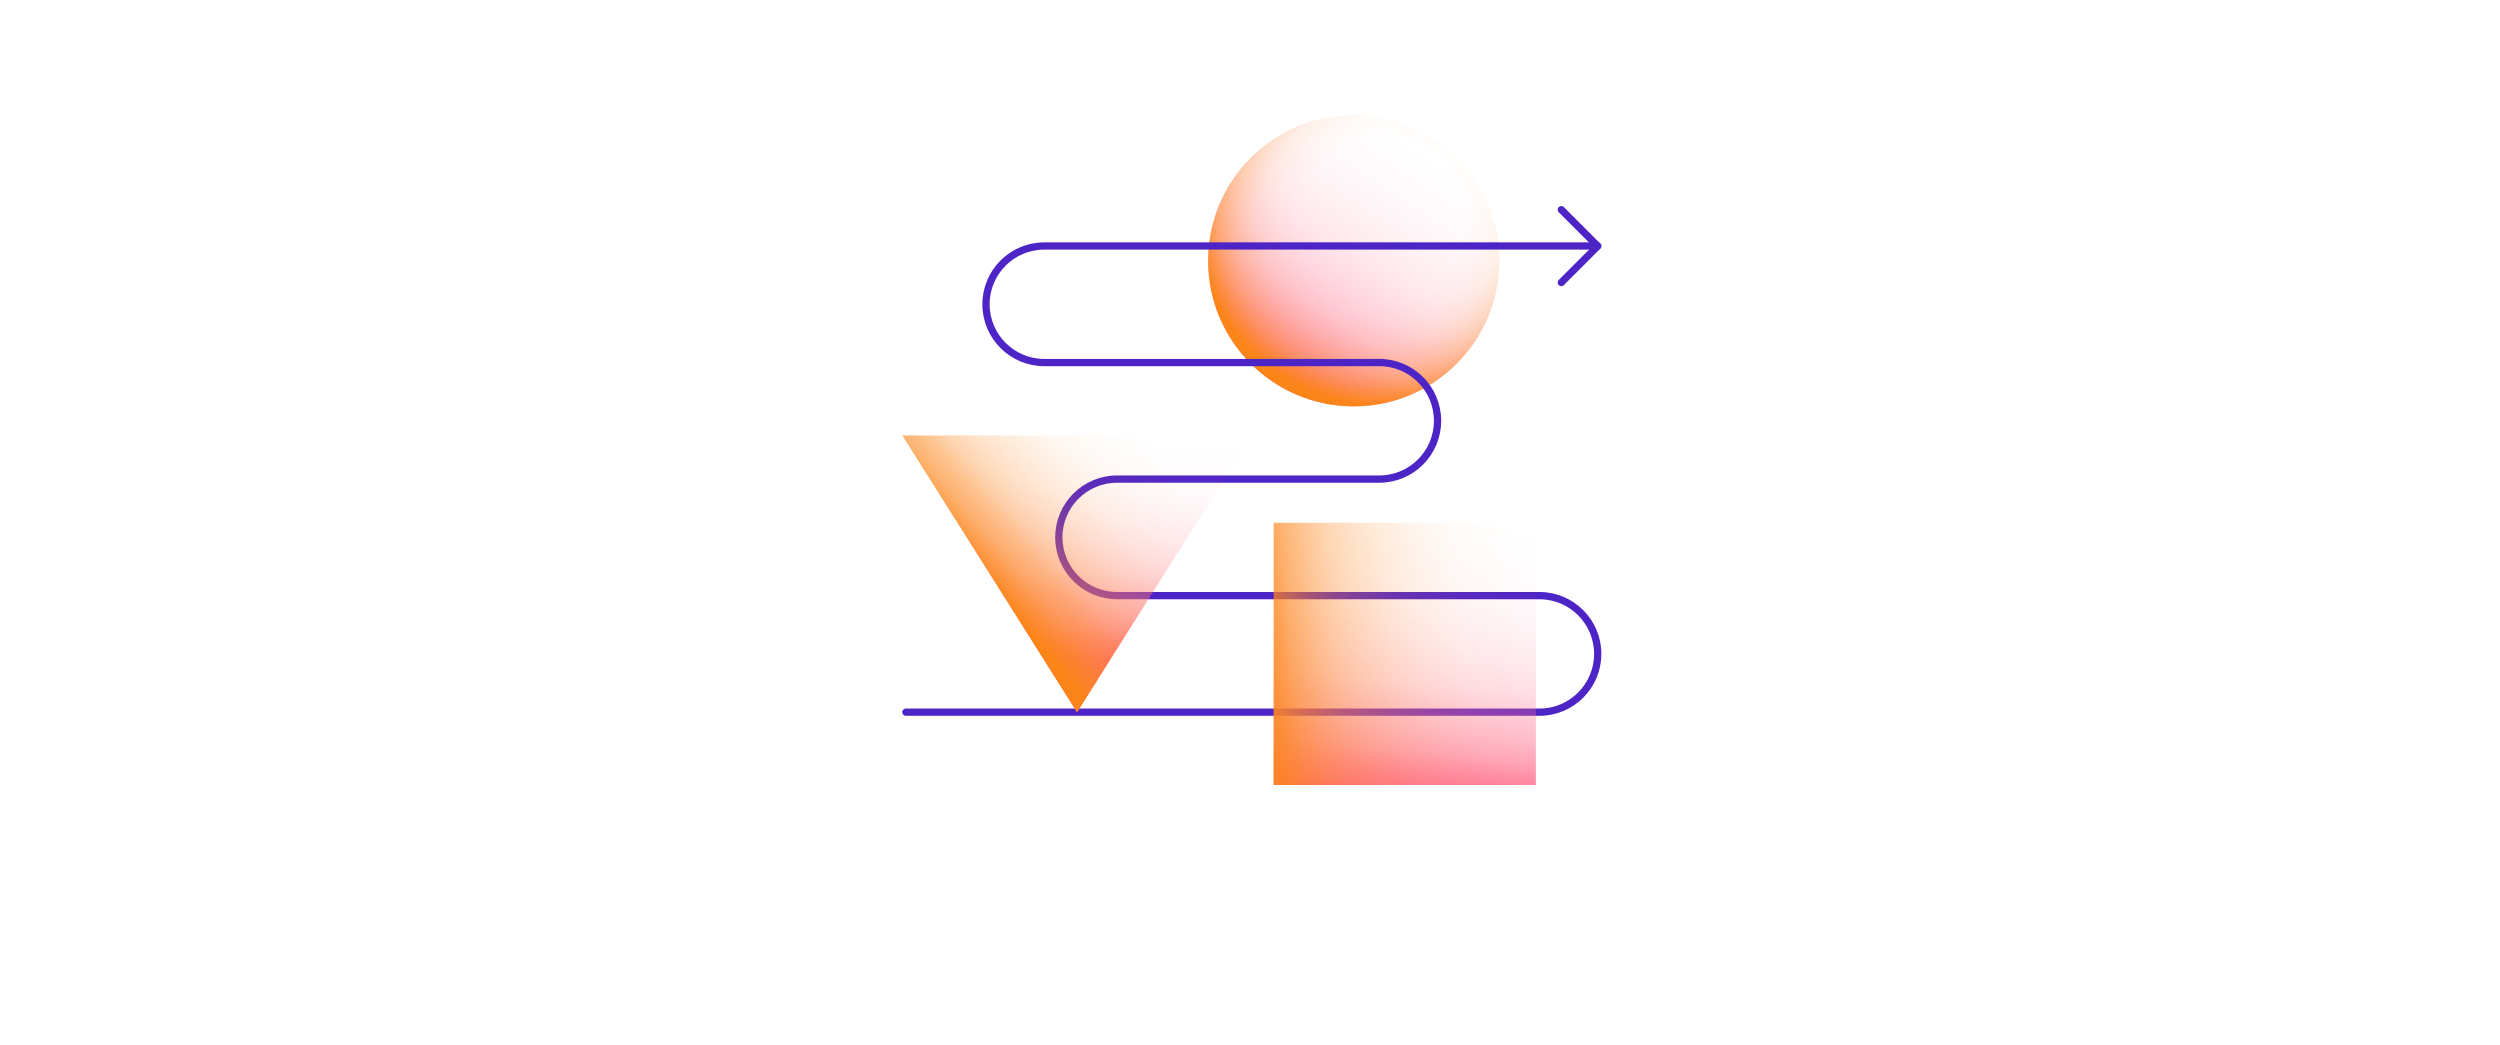 <?xml version="1.0" encoding="UTF-8"?>
<svg id="Camada_2" data-name="Camada 2" xmlns="http://www.w3.org/2000/svg" xmlns:xlink="http://www.w3.org/1999/xlink" viewBox="0 0 550 230">
  <defs>
    <style>
      .cls-1, .cls-2 {
        fill: none;
      }

      .cls-3 {
        fill: url(#linear-gradient-5);
      }

      .cls-4 {
        fill: url(#linear-gradient-4);
      }

      .cls-5 {
        fill: url(#linear-gradient-3);
      }

      .cls-6 {
        fill: url(#linear-gradient-2);
      }

      .cls-7 {
        fill: url(#radial-gradient);
      }

      .cls-8 {
        fill: url(#linear-gradient);
      }

      .cls-2 {
        stroke: #4d24c6;
        stroke-linecap: round;
        stroke-linejoin: round;
        stroke-width: 1.6px;
      }
    </style>
    <linearGradient id="linear-gradient" x1="280.66" y1="83.74" x2="325.24" y2="15.21" gradientUnits="userSpaceOnUse">
      <stop offset="0" stop-color="#ff6f8e"/>
      <stop offset=".03" stop-color="#ff6f8e" stop-opacity=".91"/>
      <stop offset=".09" stop-color="#ff6f8e" stop-opacity=".72"/>
      <stop offset=".16" stop-color="#ff6f8e" stop-opacity=".55"/>
      <stop offset=".23" stop-color="#ff6f8e" stop-opacity=".4"/>
      <stop offset=".31" stop-color="#ff6f8e" stop-opacity=".28"/>
      <stop offset=".4" stop-color="#ff6f8e" stop-opacity=".17"/>
      <stop offset=".49" stop-color="#ff6f8e" stop-opacity=".1"/>
      <stop offset=".6" stop-color="#ff6f8e" stop-opacity=".04"/>
      <stop offset=".73" stop-color="#ff6f8e" stop-opacity="0"/>
      <stop offset=".95" stop-color="#ff6f8e" stop-opacity="0"/>
    </linearGradient>
    <radialGradient id="radial-gradient" cx="303.96" cy="48.74" fx="303.96" fy="48.74" r="40.2" gradientUnits="userSpaceOnUse">
      <stop offset=".13" stop-color="#fc851a" stop-opacity="0"/>
      <stop offset=".46" stop-color="#fc851a" stop-opacity="0"/>
      <stop offset=".57" stop-color="#fc851a" stop-opacity=".03"/>
      <stop offset=".66" stop-color="#fc851a" stop-opacity=".08"/>
      <stop offset=".72" stop-color="#fc851a" stop-opacity=".15"/>
      <stop offset=".78" stop-color="#fc851a" stop-opacity=".24"/>
      <stop offset=".83" stop-color="#fc851a" stop-opacity=".34"/>
      <stop offset=".88" stop-color="#fc851a" stop-opacity=".47"/>
      <stop offset=".92" stop-color="#fc851a" stop-opacity=".62"/>
      <stop offset=".96" stop-color="#fc851a" stop-opacity=".79"/>
      <stop offset="1" stop-color="#fc851a" stop-opacity=".97"/>
      <stop offset="1" stop-color="#fc851a"/>
    </radialGradient>
    <linearGradient id="linear-gradient-2" x1="236.95" y1="144.75" x2="236.95" y2="69.47" gradientUnits="userSpaceOnUse">
      <stop offset="0" stop-color="#ff6f8e"/>
      <stop offset="0" stop-color="#ff6f8e" stop-opacity=".96"/>
      <stop offset=".05" stop-color="#ff6f8e" stop-opacity=".78"/>
      <stop offset=".09" stop-color="#ff6f8e" stop-opacity=".61"/>
      <stop offset=".14" stop-color="#ff6f8e" stop-opacity=".47"/>
      <stop offset=".2" stop-color="#ff6f8e" stop-opacity=".34"/>
      <stop offset=".25" stop-color="#ff6f8e" stop-opacity=".23"/>
      <stop offset=".32" stop-color="#ff6f8e" stop-opacity=".15"/>
      <stop offset=".4" stop-color="#ff6f8e" stop-opacity=".08"/>
      <stop offset=".49" stop-color="#ff6f8e" stop-opacity=".03"/>
      <stop offset=".63" stop-color="#ff6f8e" stop-opacity="0"/>
      <stop offset="1" stop-color="#ff6f8e" stop-opacity="0"/>
    </linearGradient>
    <linearGradient id="linear-gradient-3" x1="216.68" y1="127.13" x2="299.78" y2="56.08" gradientUnits="userSpaceOnUse">
      <stop offset="0" stop-color="#fc851a"/>
      <stop offset="0" stop-color="#fc851a" stop-opacity=".97"/>
      <stop offset=".03" stop-color="#fc851a" stop-opacity=".79"/>
      <stop offset=".06" stop-color="#fc851a" stop-opacity=".62"/>
      <stop offset=".1" stop-color="#fc851a" stop-opacity=".47"/>
      <stop offset=".13" stop-color="#fc851a" stop-opacity=".34"/>
      <stop offset=".17" stop-color="#fc851a" stop-opacity=".24"/>
      <stop offset=".22" stop-color="#fc851a" stop-opacity=".15"/>
      <stop offset=".27" stop-color="#fc851a" stop-opacity=".08"/>
      <stop offset=".34" stop-color="#fc851a" stop-opacity=".03"/>
      <stop offset=".43" stop-color="#fc851a" stop-opacity="0"/>
      <stop offset=".68" stop-color="#fc851a" stop-opacity="0"/>
    </linearGradient>
    <linearGradient id="linear-gradient-4" x1="306.35" y1="173.3" x2="314.85" y2="80.36" xlink:href="#linear-gradient-2"/>
    <linearGradient id="linear-gradient-5" x1="276.42" y1="146.99" x2="369.84" y2="138.02" gradientUnits="userSpaceOnUse">
      <stop offset="0" stop-color="#fc851a"/>
      <stop offset="0" stop-color="#fc851a" stop-opacity=".97"/>
      <stop offset=".05" stop-color="#fc851a" stop-opacity=".79"/>
      <stop offset=".09" stop-color="#fc851a" stop-opacity=".62"/>
      <stop offset=".14" stop-color="#fc851a" stop-opacity=".47"/>
      <stop offset=".19" stop-color="#fc851a" stop-opacity=".34"/>
      <stop offset=".25" stop-color="#fc851a" stop-opacity=".24"/>
      <stop offset=".32" stop-color="#fc851a" stop-opacity=".15"/>
      <stop offset=".4" stop-color="#fc851a" stop-opacity=".08"/>
      <stop offset=".49" stop-color="#fc851a" stop-opacity=".03"/>
      <stop offset=".63" stop-color="#fc851a" stop-opacity="0"/>
      <stop offset="1" stop-color="#fc851a" stop-opacity="0"/>
    </linearGradient>
  </defs>
  <g id="icons">
    <g>
      <circle class="cls-8" cx="297.83" cy="57.35" r="32.04"/>
      <circle class="cls-7" cx="297.83" cy="57.35" r="32.04"/>
      <path class="cls-2" d="M199.3,156.68h139.38c7.08,0,12.82-5.74,12.82-12.82s-5.74-12.82-12.82-12.82h-92.92c-7.08,0-12.82-5.74-12.82-12.82s5.74-12.82,12.82-12.82h57.68c7.08,0,12.82-5.74,12.82-12.82s-5.74-12.82-12.82-12.82h-73.7c-7.08,0-12.82-5.74-12.82-12.82s5.74-12.82,12.82-12.82h121.76"/>
      <polyline class="cls-2" points="343.49 46.13 351.5 54.14 343.49 62.15"/>
      <polygon class="cls-6" points="236.95 156.68 198.5 95.8 275.4 95.8 236.95 156.68"/>
      <polygon class="cls-5" points="236.95 156.68 198.5 95.8 275.4 95.8 236.95 156.68"/>
      <rect class="cls-4" x="280.21" y="115.02" width="57.68" height="57.68"/>
      <rect class="cls-3" x="280.21" y="115.02" width="57.68" height="57.68"/>
    </g>
    <rect class="cls-1" width="550" height="230"/>
  </g>
</svg>